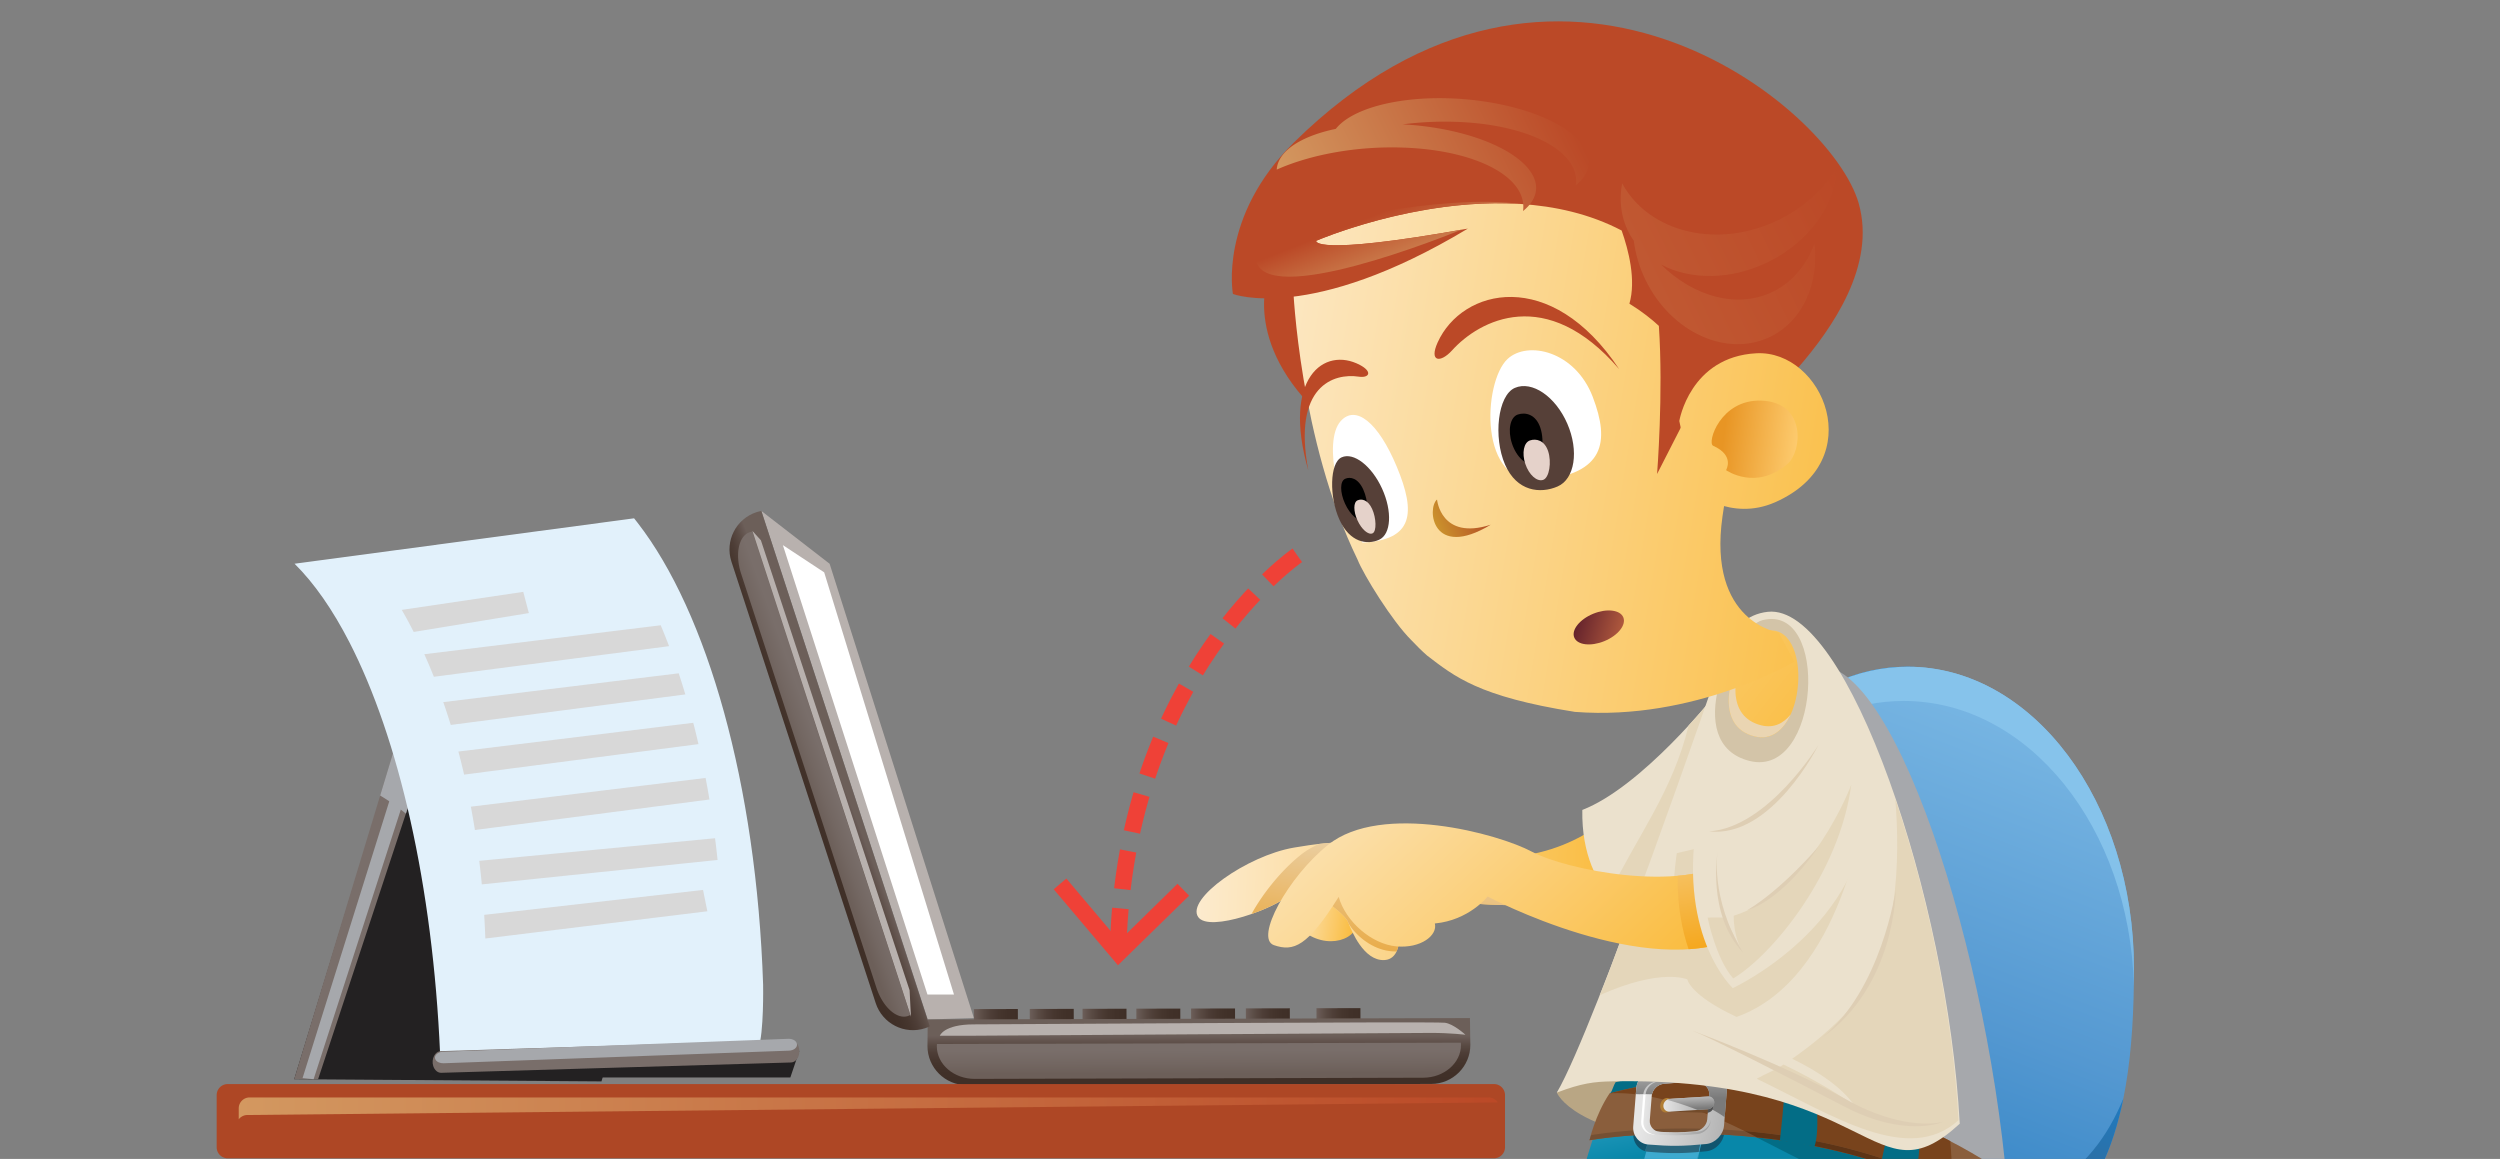 <svg xmlns="http://www.w3.org/2000/svg" xmlns:xlink="http://www.w3.org/1999/xlink" viewBox="0 0 905 419.53"><rect x="0" y="0" width="905" height="419.53" fill="#808080" stroke="none"/><defs><path id="a" d="M0 0h905v419.53H0z"/></defs><clipPath id="b"><use xlink:href="#a" overflow="visible"/></clipPath><g clip-path="url(#b)"><linearGradient id="c" gradientUnits="userSpaceOnUse" x1="201.982" y1="736.209" x2="791.388" y2="736.209"><stop offset="0" stop-color="#f7f7f8"/><stop offset=".297" stop-color="#d0c7bb"/><stop offset=".579" stop-color="#d1c8bd"/><stop offset=".712" stop-color="#d6cec4"/><stop offset=".814" stop-color="#ded8d0"/><stop offset=".899" stop-color="#eae7e3"/><stop offset=".958" stop-color="#f7f7f8"/></linearGradient><ellipse fill="url(#c)" cx="496.685" cy="736.209" rx="294.703" ry="42.825"/><path fill="#232122" d="M149.777 249.942l-43.28 140.728 111.237.797 40.85-140.767z"/><path fill="#232122" d="M155.187 375.247l-1.623 14.802h132.542l3.246-9.6z"/><path fill="#796E6A" d="M149.777 247.84l-43.28 142.83h8.657l46.524-140.728z"/><path fill="#A6A8AC" d="M155.187 244.524L109.525 390.28l4.006.39 45.888-141.903z"/><path fill="#A6A8AC" d="M146.934 294.54l14.745-44.598-11.903-2.103-12.163 40.14a75.878 75.878 0 0 1 9.32 6.56z"/><path fill="#E2F1FB" d="M276.246 356.385c-2.417-72.538-20.168-134.567-45.43-167.13-.426-.547-.85-1.096-1.28-1.628l-86.877 11.62-36.033 4.82c7.144 7.062 13.815 16.677 19.854 28.415 17.842 34.678 30.162 87.92 32.83 148.885l115.237-1.994c1.994-5.283 1.712-22.61 1.7-22.988z"/><g fill="#D8D8D8"><path d="M189.42 214.253l-43.98 6.523a169.46 169.46 0 0 1 4.32 7.993l41.687-6.833-2.027-7.684zM157.056 244.992l85.15-11.08a230.828 230.828 0 0 0-3.025-7.562l-85.578 10.472a203.68 203.68 0 0 1 3.454 8.17zM163.177 262.428l84.912-11.048a267.623 267.623 0 0 0-2.34-7.462l-.063-.18-85.217 10.427c.94 2.704 1.844 5.46 2.707 8.263zM168.01 280.41l84.836-11.04c-.464-2.01-.94-4.008-1.437-5.98-.15-.584-.307-1.156-.458-1.738l-85.015 10.403c.728 2.744 1.42 5.53 2.074 8.354zM171.918 300.465l84.904-11.047c-.24-1.442-.486-2.878-.742-4.304-.21-1.176-.44-2.333-.664-3.5l-84.967 10.398a297.912 297.912 0 0 1 1.468 8.453zM174.416 320.144l85.342-8.84a368.11 368.11 0 0 0-.53-4.844c-.117-1.013-.25-2.014-.378-3.02l-85.36 8.183c.345 2.815.653 5.656.926 8.52zM175.275 331.175c.173 2.808.312 5.635.414 8.482l.034.08 80.338-9.856-1.563-7.727-79.225 9.022z"/></g><path fill="#796E6A" d="M286.224 376.524L159.59 380.5c-2.13.067-3.554 2.85-2.758 5.395.475 1.517 1.63 2.497 2.902 2.46l126.635-3.74c1.657-.048 2.982-1.792 2.982-3.926v-.238c0-2.208-1.413-3.982-3.128-3.928z"/><path fill="#A6A8AC" d="M285.374 376.047l-125.018 4.69c-2.103.078-3.478 1.584-2.664 2.917.486.795 1.638 1.292 2.893 1.246l125.02-4.563c1.638-.06 2.927-1.012 2.904-2.144l-.004-.126c-.024-1.17-1.44-2.083-3.132-2.02z"/><path fill="#B8B1AE" d="M275.61 184.967l24.714 19.118 52.226 164.452-16.71.51z"/><defs><path id="d" d="M100.588 407.704h382.478v338.993H100.588z"/></defs><clipPath id="e"><use xlink:href="#d" overflow="visible"/></clipPath><g clip-path="url(#e)"><ellipse fill="#808184" cx="193.762" cy="726.731" rx="11.543" ry="5.722"/></g><ellipse fill="#808184" cx="725.7" cy="711.79" rx="8.983" ry="4.882"/><ellipse fill="#808184" cx="773.175" cy="753.736" rx="9.386" ry="5.494"/><path fill="#808184" d="M779.51 752.773c0-100.624-16.652-189.763-42.267-244.797-4.413 3.894-9.534 7.492-15.258 10.735 24.613 54.326 42.327 136.368 46.39 228.842.11 2.536.21 5.064.3 7.586 0 .914 2.426 1.655 5.418 1.655s5.418-.74 5.418-1.655c0-.02-.007-.04-.01-.06.002-.77.01-1.535.01-2.305z"/><path fill="#B8B1AE" d="M777.672 750.628c-2.08-100.6-20.57-189.316-47.315-243.723-4.33 4-9.377 7.72-15.033 11.098 25.73 53.722 45.135 135.32 51.106 227.672.164 2.533.315 5.058.457 7.577.02.914 2.46 1.596 5.45 1.525 2.992-.072 5.402-.87 5.383-1.784 0-.02-.008-.04-.01-.06-.014-.77-.022-1.535-.038-2.305z"/><path fill="#808184" d="M748.725 550.476c-5.422-16.205-11.412-30.84-17.876-43.572-4.474 3.998-9.684 7.72-15.525 11.098 7.29 14.736 13.74 32.49 19.893 51.067 4.17-6.648 8.93-13.487 13.507-18.594zM706.24 527.964a157.15 157.15 0 0 1-16.415 4.32c16.962 46.306 28.76 106.996 31.92 173.812.108 2.254.203 4.5.29 6.742h.014c.153.773 2.406 1.387 5.17 1.387s5.016-.614 5.17-1.387h.006v-.03c.002-.018.01-.036.01-.054 0-.017-.007-.034-.01-.05.004-.657.01-1.31.01-1.967 0-70.576-9.93-134.79-26.166-182.773z"/><path fill="#B8B1AE" d="M700.05 527.767a157.22 157.22 0 0 1-16.313 4.683c17.988 45.918 31.135 106.33 35.78 173.06.158 2.25.303 4.495.44 6.734h.014c.172.77 2.438 1.333 5.2 1.27 2.764-.06 5.003-.724 5.14-1.5h.005v-.03c0-.02.008-.037.007-.055 0-.018-.008-.035-.01-.052-.012-.656-.02-1.31-.035-1.966-1.57-70.557-12.926-134.535-30.226-182.145z"/><path fill="#808184" d="M709.377 549.92c-2.328-7.9-6.714-14.965-9.326-22.153a157.22 157.22 0 0 1-16.313 4.683c3.897 9.947 7.565 20.577 10.97 31.8 4.085-5.33 10.277-10.474 14.67-14.33z"/><ellipse fill="#808184" cx="623.33" cy="761.817" rx="9.386" ry="5.494"/><path fill="#808184" d="M603.324 537.908c15.095 55.928 21.882 132.047 16.78 215.226-.15 2.45-.31 4.89-.48 7.326-.01.03-.022.06-.026.09-.103.907 2.22 1.96 5.19 2.353 2.912.385 5.357-.01 5.55-.88l.025.003c.085-.784.175-1.562.258-2.348 9.106-86.242 5.003-165.502-8.925-222.755-5.97.614-12.11.948-18.37.985z"/><path fill="#B8B1AE" d="M597.06 539.023c16.247 55.553 24.605 131.49 21.224 214.77-.1 2.453-.21 4.897-.33 7.335-.007.03-.02.06-.023.09-.084.91 2.26 1.907 5.24 2.228 2.918.315 5.355-.138 5.53-1.013l.025.003c.07-.786.143-1.566.21-2.354 7.32-86.44 1.58-165.58-13.528-222.486-5.957.76-12.088 1.24-18.347 1.427z"/><path fill="#808184" d="M625.368 574.505c-2.272-13.35-6.875-25.288-9.96-36.91-5.96.76-12.09 1.24-18.348 1.427 3.93 13.436 7.392 28.074 10.344 43.71 4.452-4.163 11.287-6.845 17.964-8.227z"/><ellipse fill="#808184" cx="539.691" cy="703.442" rx="8.983" ry="4.882"/><path fill="#808184" d="M564.55 513.33c-17.423 48.583-28.14 115.26-28.058 188.837 0 .703.01 1.4.012 2.1l10.362-.01c.083-2.242.176-4.49.28-6.743 3.123-67.636 15.106-129 32.35-175.534-5.515-2.596-10.526-5.495-14.945-8.65z"/><path fill="#B8B1AE" d="M558.07 516.237c-16.338 48.96-25.568 115.86-23.848 189.414.016.703.04 1.4.06 2.1l10.358-.24c.034-2.244.076-4.492.13-6.748 1.617-67.688 12.232-129.303 28.436-176.21-5.573-2.473-10.647-5.26-15.135-8.315z"/><path fill="#808184" d="M565.147 558.623c3.073-12.122 4.363-23.375 8.058-34.07-5.572-2.473-10.646-5.26-15.134-8.316-4.534 13.59-8.52 28.567-11.877 44.68 5.376-2.65 13.998-3.714 18.954-2.294z"/><linearGradient id="f" gradientUnits="userSpaceOnUse" x1="643.094" y1="549.921" x2="643.094" y2="453.09"><stop offset="0" stop-color="#005393"/><stop offset=".038" stop-color="#005696"/><stop offset=".077" stop-color="#065c9c"/><stop offset=".118" stop-color="#1568a8"/><stop offset=".16" stop-color="#2178bc"/><stop offset=".164" stop-color="#217abf"/><stop offset=".491" stop-color="#5498d1"/><stop offset=".826" stop-color="#78b6e3"/><stop offset="1" stop-color="#86c3eb"/></linearGradient><ellipse fill="url(#f)" cx="643.094" cy="501.506" rx="111.309" ry="48.416"/><linearGradient id="g" gradientUnits="userSpaceOnUse" x1="644.563" y1="487.543" x2="644.563" y2="455.049"><stop offset="0" stop-color="#217abf"/><stop offset=".026" stop-color="#2e80c2"/><stop offset=".138" stop-color="#5195d0"/><stop offset=".255" stop-color="#68a8db"/><stop offset=".376" stop-color="#78b7e4"/><stop offset=".503" stop-color="#82c0e9"/><stop offset=".648" stop-color="#86c3eb"/></linearGradient><path fill="url(#g)" d="M712.713 467.57c18.458 6.137 29.933 15.286 29.933 15.286s-5.39-6.357-33.145-10.68c-14.287-2.224-34.5-8.213-62.96-8.213-35.975 0-59.72 7.17-75.007 10.363-19.192 4.01-25.052 8.53-25.052 8.53s9.248-7.927 24.486-13.403c17.545-6.305 44.247-12.06 73.597-12.06 26.478 0 50.503 4.307 68.15 10.176z"/><linearGradient id="h" gradientUnits="userSpaceOnUse" x1="643.592" y1="549.921" x2="643.592" y2="505.625"><stop offset="0" stop-color="#005393"/><stop offset=".094" stop-color="#085491"/><stop offset=".193" stop-color="#1e578c"/><stop offset=".294" stop-color="#315b82"/><stop offset=".358" stop-color="#3d5e7a"/><stop offset=".83" stop-color="#217abf"/></linearGradient><path fill="url(#h)" d="M642.658 534.288c-50.635 0-93.987-6.335-109.447-25.058 8.505 23.065 54.456 40.692 109.884 40.692 58.282 0 106.07-19.49 110.88-44.296-12.653 20.575-57.48 28.662-111.316 28.662z"/><path fill="#A6A8AC" d="M615.413 475.365c-15.96 0-31.114.633-44.758 1.77a40.074 40.074 0 0 0-4.43-.253c-4.394 0-8.584.716-12.42 2.006-28.257 3.587-46.77 9.573-46.77 16.353 0 4.987 10.012 9.544 26.547 13.033 1.608 8.87 8.372 16.344 17.69 20.268 8.9-8.36 23.71-13.838 40.485-13.838 1.644 0 3.27.055 4.872.158.006-.013.012-.027.02-.04 6.094.194 12.363.297 18.763.297 59.855 0 108.377-8.9 108.377-19.876s-48.522-19.875-108.377-19.875z"/><linearGradient id="i" gradientUnits="userSpaceOnUse" x1="632.187" y1="509.107" x2="750.122" y2="204.531"><stop offset="0" stop-color="#005393"/><stop offset=".038" stop-color="#005696"/><stop offset=".077" stop-color="#065c9c"/><stop offset=".118" stop-color="#1568a8"/><stop offset=".16" stop-color="#2178bc"/><stop offset=".164" stop-color="#217abf"/><stop offset=".491" stop-color="#5498d1"/><stop offset=".826" stop-color="#78b6e3"/><stop offset="1" stop-color="#86c3eb"/></linearGradient><path fill="url(#i)" d="M772.495 350.58c0 60.323-12.137 109.225-81.9 109.225s-81.902-48.9-81.902-109.225c0-60.323 36.668-109.225 81.9-109.225s81.902 48.902 81.902 109.225z"/><linearGradient id="j" gradientUnits="userSpaceOnUse" x1="648.496" y1="295.519" x2="677.159" y2="221.495"><stop offset="0" stop-color="#005393"/><stop offset=".094" stop-color="#085491"/><stop offset=".193" stop-color="#1e578c"/><stop offset=".294" stop-color="#315b82"/><stop offset=".358" stop-color="#3d5e7a"/><stop offset=".83" stop-color="#217abf"/></linearGradient><path fill="url(#j)" d="M693.976 241.455c-1.122-.06-2.248-.1-3.38-.1-22.776 0-43.377 12.402-58.222 32.413 15.626-19.474 37.628-31.732 61.602-32.313z"/><linearGradient id="k" gradientUnits="userSpaceOnUse" x1="652.434" y1="480.882" x2="703.713" y2="348.45"><stop offset="0" stop-color="#005393"/><stop offset=".094" stop-color="#085491"/><stop offset=".193" stop-color="#1e578c"/><stop offset=".294" stop-color="#315b82"/><stop offset=".358" stop-color="#3d5e7a"/><stop offset=".83" stop-color="#217abf"/></linearGradient><path fill="url(#k)" d="M686.917 439.508c-55.434-3.95-73.864-31.49-77.68-68.785 2.98 50.7 19.553 89.082 81.357 89.082 50.268 0 70.615-25.39 78.063-62.148-11.386 27.78-34.452 45.22-81.74 41.85z"/><linearGradient id="l" gradientUnits="userSpaceOnUse" x1="676.409" y1="377.007" x2="734.669" y2="226.546"><stop offset="0" stop-color="#217abf"/><stop offset=".026" stop-color="#2e80c2"/><stop offset=".138" stop-color="#5195d0"/><stop offset=".255" stop-color="#68a8db"/><stop offset=".376" stop-color="#78b7e4"/><stop offset=".503" stop-color="#82c0e9"/><stop offset=".648" stop-color="#86c3eb"/></linearGradient><path fill="url(#l)" d="M689.157 253.743c45.12 0 81.86 45.862 83.29 103.125.03-2.082.047-4.177.047-6.288 0-60.323-36.668-109.225-81.9-109.225-37.406 0-68.953 33.443-78.752 79.13 12.34-39.126 42.305-66.742 77.315-66.742z"/><path fill="#A6A8AC" d="M638.88 264.966s2.605-21.88 18.602-23.877c29.563-3.69 66.185 115.415 70.295 205.777-32.313 32.305-61.526-7.464-131.24-11.876-6.384-.403-8.57-3.922-17.775-.054 14.3-26.33 60.117-169.97 60.117-169.97z"/><path fill="#B9A684" d="M563.57 395.524s5.9 15.445 54.084 18.608c48.183 3.163 61.394-41.742 61.394-41.742l-56.997-24.162-36.206 16.47-22.273 30.826z"/><linearGradient id="m" gradientUnits="userSpaceOnUse" x1="329.973" y1="292.683" x2="403.567" y2="370.13" gradientTransform="matrix(-.957 .069 .038 .976 961.348 88.136)"><stop offset="0" stop-color="#d6d68a"/><stop offset="1" stop-color="#d45828"/></linearGradient><path fill="url(#m)" d="M573.296 441.403s3.23-29.793 9.384-40.36l-.33.093s4.58-12.712 9.69-21.16c65.314-20.524 110.956 16.905 110.956 16.905s-.073 32.125-3.047 42.38c-.3-.18-126.654 2.143-126.654 2.143z"/><linearGradient id="n" gradientUnits="userSpaceOnUse" x1="618.875" y1="382.821" x2="624.939" y2="412.501"><stop offset="0" stop-color="#3daacf"/><stop offset="1" stop-color="#0887a9"/></linearGradient><path fill="url(#n)" d="M701.264 421.124s-49.08-52.508-118.218-25.82c-5.31 11.496-9.992 28.86-9.992 28.86s.123-.043.35-.12c-6.39 14.38-9.38 55.256-9.38 55.256s13.502.776 31.86 1.84c3.338 14.664 24.23 24.633 49.715 25.37 23.51.68 45.63-4.624 50.095-19.406.005 0 .014.003.015.004 8.95-14.788 5.554-65.984 5.554-65.984z"/><linearGradient id="o" gradientUnits="userSpaceOnUse" x1="372.215" y1="568.604" x2="666.251" y2="568.604"><stop offset="0" stop-color="#036d86"/><stop offset="1" stop-color="#0887a9"/></linearGradient><path fill="url(#o)" d="M635.38 449.063c-.13.055-.272.108-.405.162l-.028-.232c.003 0 .005-.002.008-.003.062-.024.036-.12-.028-.097-9.82 3.614-20.353 5.72-30.923 4.79-10.847-.957-20.394-4.474-30.122-8.972-7.758-3.586-15.58-7.5-23.976-9.58-8.195-2.03-16.953-2.765-25.39-3.123-18.724-.795-37.347 1.34-55.784 4.223-20.453 3.2-75.237 15.25-79.877 18.43a21.685 21.685 0 0 0-1.3.955c-.197.156-.396.31-.59.472-5.466 4.54-9.172 11.334-11.547 18.864-1.235 3.916-2.245 7.884-3.185 11.87-.374 1.586 4.942 18.54 6.595 21.03 3.107 4.674 6.495 9.186 9.493 13.927 7.477 11.826 12.106 25.57 16.884 38.552 2.482 6.74 4.802 13.528 7.158 20.31 1.124 3.234 2.607 6.74 3.833 10.29.486 1.536-3.03 28.173 3.45 36.6 3.503 4.553 8.353 22.772 5.625 26.968-.143.22-.015.567.265.62.216.04.43.083.647.124 3.597 1.24 7.194 2.534 10.79 5.01l11.79 21.26s24.055 16.552 25.752 17.04c1.698.486 25.75 6.815 25.75 6.815s-.39-4.256-1.013-10.775l1.298 1.525s6.99-.228 13.138-2.697l-6.503-16.213c12.175-2.574 20.834-9.14 20.834-16.84 0-5.083-3.777-9.67-9.843-12.944 1.963-1.866 3.68-3.838 5.137-6.088 1.264-1.948 3.49-4.478 4.128-6.68.58-2.01-3.92-3.72-5.167-5.08-3.72-4.06-6.383-9.542-5.915-15.045.293-3.447 1.89-8.273.48-11.624-1.898-4.518-6.638-6.43-11.232-7.75-2.344-.675-5.853-1.13-7.626-2.868-3.243-3.18 1.475-8.236 3.58-10.703.09-.107.078-.307-.095-.338-15.91-2.876-10.417-18.884-12.242-29.974-2.28-13.854-7.255-28.93-17.245-39.534-.04-.042-.09-.042-.136-.027l-.823-2.884c5.063 1.172 10.122 2.506 15.302 3.007 14.24 1.377 28.883.47 43.147-.166 14.888-.663 29.603-3.256 44.483-3.82 11.444-.435 22.908.09 34.292-.923 3.408.497 6.918-.247 10.56-.247 26.186 0 47.446-12.535 47.446-29.25.003-13-12.84-24.082-30.868-28.367zm-27.783 5c.52.007 1.04.022 1.56.018-.517.002-1.038-.006-1.56-.017zm-111.46 125.873c.752.272 1.534.534 2.195.832a15.273 15.273 0 0 1-2.194-.832zm126.09-127.203c-.353.063-.704.127-1.064.186a72.06 72.06 0 0 0 2.312-.46c-.416.094-.83.188-1.247.273zm1.436-.313c.58-.128 1.158-.275 1.737-.417a71.78 71.78 0 0 1-1.737.417zm-11.725 1.578c-.256.02-.514.036-.77.054-.61.02-1.222.023-1.834.026.868-.01 1.736-.037 2.604-.08zm-193.346 145.15a22.95 22.95 0 0 1 .295 3.71c-.04-1.3-.16-2.59-.34-3.873l.045.163z"/><path fill="#1A9CD8" d="M505.57 707.674c-.57 5.853-2.082 12.74-5.606 17.44-6.28 8.77-16.747 10.143-26.157 10.216-8.987.237-21.013-6.162-28.435-1.577-7.77 5.384-12.26 13.447-22.216 17.046-18.544 6.326-34.93.877-55.192-7.016-9.717-3.786-17.68-7.588-21.28-15.767-3.24-7.355-4.92-15.935 1.185-24.304l157.7 3.96z"/><path fill="#0073AB" d="M505.627 707.68c-.618 8.76-3.11 17.526-10.804 23.056-6.32 4.543-15.54 5.302-23.186 4.896-9.595-.51-19.617-6.692-28.22-.046-3.816 2.95-6.963 6.632-10.59 9.787-3.89 3.386-8.328 5.522-13.365 6.94-18.45 5.187-37.626-2.412-54.382-9.25-8.32-3.394-15.67-7.816-19.204-16.026-3.365-7.816-3.61-16.457 1.764-23.493.19-.25.668 0 .5.275-5.32 8.752-4.865 18.592.62 27.25 4.84 7.637 15.326 10.82 23.563 13.934 16.79 6.344 35.958 12.117 53.403 4.346 8.27-3.683 12.607-12.034 20.33-16.32 5.458-3.03 13.274-.405 18.86.806 7.93 1.72 16.415 1.515 24.114-1.117 11.31-3.866 14.974-14.786 16.485-25.054.01-.07.117-.055.112.014z"/><path fill="#FFF" d="M347.274 703.95c5.005-7.68 15.143-5.316 23.088-3.156l.333.06c.105-.054.213-.11.32-.167l-.057-.13c11.69-7.594 22.416-11.827 30.58-22.664 7.397-10.203 13.377-22.826 16.552-34.673l2.036-.14c4.742.444 9.633 2.817 13.854 4.462-.695 1.598-.72 3.925-1.836 5.36l-.68 2.245.656.08c10.258 16.146 47.995 17.14 64.246 8.52l2.483.343c7.55 15.558 14.526 45.69-1.61 56.693-8.712 6.42-16.905 3.694-27.506 4.237-11.162.572-21.63 2.132-31.33 7.63-15.75 8.928-25.032 11.452-43.313 8.15-16.95-3.06-62.632-14.12-47.816-36.85z"/><path fill="#E12134" d="M461.083 694.924c.2 9.225 7.852 16.56 17.094 16.38 9.24-.177 16.57-7.802 16.37-17.028-.198-9.225-6.877-6.654-16.12-6.475-9.24.18-17.544-2.102-17.344 7.124z"/><path fill="#717374" d="M496.37 663.76c.016-.01.006-.034-.01-.026-10.15 4.838-22.545 5.892-33.725 4.845-11.695-1.096-23.025-4.318-30.367-13.458-.125-.155-.42-.006-.32.174 5.2 9.375 19.23 12.725 29.408 13.67 11.552 1.075 24.728.402 35.015-5.207zm-65.262-7.056c.057-.13-.15-.208-.21-.082-11.268 23.124-30.545 44.712-59.425 44.918-.195 0-.245.28-.038.296 28.265 2.087 49.87-22.838 59.673-45.132zm-29.386 21.324a109.894 109.894 0 0 0 16.573-34.784c.06-.213-.337-.31-.397-.098-3.453 12.395-9.022 25.64-17.46 35.79-7.92 9.53-19.208 14.79-29.506 21.59-.046.03.006.094.05.065 10.716-6.67 23.334-12.198 30.74-22.562zM432.28 653c1.04-1.666 1.27-3.572 1.795-5.42.014-.052 0-.104-.056-.127-4.48-1.853-8.96-3.982-13.883-4.467-.128-.013-.152.17-.024.188 3.61.51 6.973 1.71 10.31 3.07.7.284 3.44.892 3.138 2.006-.423 1.565-.66 3.14-1.552 4.553-.112.177.16.377.27.198zm-87.964 56.59c-2.11 7.59 4.078 14.08 10.275 17.93 11.436 7.1 25.38 10.727 38.675 13.243 8.51 1.61 17.462 2.648 25.984.49 9.838-2.49 17.59-8.638 27.012-11.9 11.806-4.084 23.77-3.98 36.133-3.893 8.607.06 16.288-3.484 20.844-10.514 4.574-7.06 4.716-16.514 3.703-24.48-1.162-9.133-3.773-18.12-7.983-26.42-.067-.133-.285-.05-.223.088 5.084 11.394 8.93 24.602 7.82 37.076-.96 10.826-6.86 21.866-19.528 23.324-5.318.613-10.637-.057-15.967.152-5.648.222-11.38.664-16.9 1.88-10.71 2.36-18.955 8.554-29.02 12.27-9.825 3.628-19.76 3.55-30.012 1.672-13.827-2.533-29.145-6.11-40.738-14.03-5.386-3.68-10.746-9.178-9.422-16.008.987-5.095 4.223-10.47 10.138-11.282 5.164-.71 10.197.553 15.126 1.906.42.116.683-.488.26-.6-5.34-1.408-12.09-3.406-17.53-1.283-4.675 1.825-7.392 5.858-8.648 10.38z"/><path fill="#717374" d="M418.903 682.69c2.612 2.26 5.94-1.862 3.356-4.1-4.344-3.763-9.53-7.493-15.275-9.08-.905 1.55-1.842 3.072-2.81 4.553.212.1.44.186.698.24 5.247 1.09 10.143 5.02 14.03 8.386zm-9.473 8.745c2.293 2.533 6.655-.605 4.357-3.145-3.45-3.812-7.814-7.74-12.85-9.642a45.672 45.672 0 0 1-3.76 4.216c.073.027.135.062.216.085 4.757 1.373 8.85 4.963 12.037 8.485zm20.324-24.41c-4.928-3.595-10.786-7.452-16.988-8.85a113.7 113.7 0 0 1-2.27 4.84c5.784.9 11.35 4.79 15.902 8.108 2.803 2.044 6.15-2.06 3.356-4.1zm-51.21 28.888c-.312 1.128.06 2.43 1.5 3.045 3.54 1.514 6.16 4.906 7.653 8.235 1.382 3.08 6.438 1.085 5.055-1.995-2.07-4.615-5.74-8.948-10.624-11.035-.136-.06-.268-.09-.4-.128-1.588-.443-2.83.597-3.184 1.878zm20.002 4.73c1.946 2.803 6.284-.37 4.357-3.144-2.764-3.98-6.67-7.868-11.345-9.83-.333-.14-.67-.27-1.01-.39-2.542-.89-4.36 1.74-3.553 3.53.24.534.706.998 1.47 1.266 4.26 1.493 7.63 5.034 10.08 8.568z"/><path fill="#1A9CD8" d="M429.182 664.932c-5.406-3.943-11.93-8.212-18.802-9.194-3.49-.5-4.156 4.65-.663 5.148 5.86.838 11.503 4.786 16.11 8.145 2.802 2.045 6.15-2.06 3.355-4.098zm-10.85 15.665c2.612 2.262 5.94-1.86 3.356-4.1-4.706-4.075-10.4-8.122-16.723-9.434-3.446-.716-4.088 4.437-.663 5.148 5.247 1.09 10.143 5.02 14.03 8.387zm-9.473 8.746c2.292 2.533 6.654-.605 4.356-3.145-3.78-4.176-8.654-8.502-14.31-10.136-3.348-.967-5.463 3.82-2.084 4.795 4.756 1.374 8.85 4.965 12.037 8.486zm-10.885 9.21c1.946 2.8 6.284-.37 4.357-3.146-2.96-4.263-7.23-8.422-12.354-10.218-3.304-1.16-5.4 3.63-2.084 4.794 4.26 1.494 7.628 5.034 10.08 8.568zm-18.503-1.686c3.54 1.514 6.16 4.906 7.653 8.235 1.382 3.08 6.438 1.085 5.055-1.995-2.07-4.615-5.74-8.948-10.624-11.035-3.222-1.378-5.296 3.422-2.084 4.795z"/><path fill="#D1D2D3" d="M506.943 690.466c-1.162-9.133-3.773-18.12-7.983-26.42-.056-.11-.208-.068-.224.028l-2.36-.327c0-.01-.004-.02-.016-.014-10.15 4.838-22.545 5.892-33.725 4.845-10.858-1.017-23.843-5.713-31.172-13.43-1.113 2.782-2.633 5.602-4.202 8.407.655.46 1.298.92 1.923 1.377 2.795 2.038-.553 6.143-3.356 4.1-.377-.276-.763-.555-1.154-.836a83.48 83.48 0 0 0-1.785 3.422c4.624 1.004 15.53 4.94 20.417 5.405-9.194 10.254-21.37 18.697-35.512 24.557-5.64.53-10.85 2.343-15.27 5.1-.214.055-.424.12-.64.173v.233c-8.147 5.344-13.44 13.966-13.44 23.698 0 16.22 14.696 29.37 32.826 29.37 16.378 0 29.952-10.734 32.422-24.767 8.54-6.31 18.45-.26 27.945.244 7.645.407 16.865-.352 23.186-4.895 6.754-4.855 9.5-12.205 10.487-19.854 2.513-6.383 2.462-13.895 1.633-20.414z"/><path fill="#11556E" d="M618.088 407.86l.144-1.785c.17-.36.34-.727.527-1.074-.15.013-.3.027-.45.036l.5-6.112c.165-2.09-1.45-4.02-3.63-4.192-5.603-.44-8.452-.416-14.14.117-2.207.21-4.134 2.17-4.3 4.26l-.723 8.936c-.103 1.303.486 2.546 1.467 3.34a122.778 122.778 0 0 0-2 5.33c-2.625-.802-4.424-3.457-4.198-6.3l1.124-13.893c.208-2.607 2.11-5.058 4.55-6.104a152.74 152.74 0 0 1 12.974-1.18c2.993-.007 6.02.16 9.964.478 3.25.27 5.644 3.275 5.382 6.526-.448 5.56-.67 8.337-1.12 13.892-.26 3.256-3.145 6.306-6.435 6.626-.98.097-1.9.183-2.782.254a51.82 51.82 0 0 1 1.41-6.022c.964-.81 1.636-1.944 1.735-3.135z"/><path fill="#036D86" d="M702.333 428.64c.34-9.44.23-17.955.23-17.955S653.41 373.42 584.84 391.762c-.616.923-1.242 3.016-1.833 4.023 41.257-2.93 89.743 49.763 119.326 32.855z"/><linearGradient id="p" gradientUnits="userSpaceOnUse" x1="364.38" y1="307.402" x2="447.996" y2="372.756" gradientTransform="rotate(176.82 485.647 54.612)"><stop offset="0" stop-color="#3daacf"/><stop offset="1" stop-color="#0887a9"/></linearGradient><path fill="url(#p)" d="M599.458 405.99c6.557-.148 13-.15 19.205.03-4.277 7.61-7.847 35.726-7.794 44.648h-22.196c1.69-12.398 7.9-38.595 10.784-44.678z"/><path fill="#287F9D" d="M610.87 450.67s2.58-27.906 4.285-33.915c-3.09 10.37-5.124 33.914-5.124 33.914h.84z"/><path fill="#8A5E3C" d="M718.878 420.418c-7.125-4.376-68.516-43.196-136.22-24.616-5.234 7.878-7.267 16.966-7.267 16.966s72.825-13.13 136.054 21.51c12.85 3.782 16.254-8.44 7.434-13.86z"/><path fill="#755033" d="M711.702 432.465c-60.63-33.217-130.073-22.51-135.677-21.575-.417 1.17-.634 1.878-.634 1.878s72.825-13.13 136.054 21.51c7.97 2.345 12.3-1.466 12.342-5.99-1.045 3.643-5.21 6.198-12.084 4.177z"/><path fill="#78431C" d="M631.55 409.452c21.642 1.87 47.09 6.937 71.663 18.67a26.916 26.916 0 0 0 3.524-2.628c-.16-4.075-.405-8.22-.723-12.412-22.438-11.7-71.55-31.132-123.357-17.28 15.308-.858 33.052 5.806 48.893 13.65z"/><path fill="#5D3416" d="M631.55 409.452c1.516.75 3.026 1.51 4.533 2.278 20.074 2.13 42.98 7.095 65.26 17.45a25.458 25.458 0 0 0 1.87-1.058c-24.574-11.733-50.02-16.8-71.663-18.67z"/><path fill="#036D86" d="M694.966 407.193s.48 13.738-2.35 19.787c-3.252-.886-12.173-3.835-12.173-3.835s3.923-16.672 3.753-19.782c6.955 2.64 10.77 3.83 10.77 3.83zM657.06 394.115s1.976 14.174-.19 20.884c-3.342-.415-12.564-2.097-12.564-2.097s2.103-17.896 1.597-21.09c7.226 1.657 11.158 2.302 11.158 2.302z"/><path fill="#29667D" d="M595.484 416.715c.67-1.922 1.348-3.706 2-5.33.595.477 1.34.794 2.16.86 5.603.44 8.458.418 14.138-.117.95-.09 1.843-.52 2.57-1.133a51.617 51.617 0 0 0-1.408 6.022c-6.718.572-10.895.532-18.276-.075a5.934 5.934 0 0 1-1.184-.227z"/><linearGradient id="q" gradientUnits="userSpaceOnUse" x1="389.458" y1="358.361" x2="420.285" y2="355.299" gradientTransform="matrix(-1.002 -.003 -.092 .998 1048.98 46.115)"><stop offset="0" stop-color="#b3b3b3"/><stop offset="1" stop-color="#e6e6e6"/></linearGradient><path fill="url(#q)" d="M592.336 393.892l-1.116 13.893c-.26 3.25 2.13 6.26 5.378 6.528 8.347.685 12.59.648 21.057-.18 3.296-.323 6.173-3.373 6.44-6.628.443-5.553.67-8.334 1.114-13.89.262-3.252-2.133-6.257-5.38-6.525-8.34-.69-12.59-.653-21.057.177-3.292.322-6.17 3.37-6.437 6.625zm4.333 2.59c.165-2.092 2.093-4.056 4.306-4.264 5.68-.535 8.535-.558 14.136-.12 2.18.173 3.793 2.105 3.623 4.2l-.716 8.93c-.17 2.098-2.1 4.058-4.31 4.262-5.68.538-8.53.563-14.135.12-2.18-.17-3.797-2.1-3.625-4.19l.72-8.938z"/><path fill="#FFF" d="M594.1 405.998l.75-9.794c.17-2.29 2.218-4.427 4.562-4.64.368-.04.693-.064 1.037-.098-1.632 1.143-3.254 2.75-3.424 4.726-.32 3.737-2.78 12.753 2.145 14.514l-1.205-.093c-2.313-.202-4.035-2.324-3.864-4.615z"/><linearGradient id="r" gradientUnits="userSpaceOnUse" x1="395.775" y1="356.892" x2="420.159" y2="356.892" gradientTransform="matrix(-1.002 -.003 -.092 .998 1048.98 46.115)"><stop offset="0" stop-color="#9c9c9c"/><stop offset="1" stop-color="#e6e6e6"/></linearGradient><path fill="url(#r)" d="M616.046 391.34c-6.182-.485-9.328-.46-15.596.127-2.438.23-4.566 2.396-4.748 4.708l-.795 9.86c-.185 2.3 1.598 4.432 3.998 4.62 6.183.487 9.326.465 15.602-.128 2.437-.232 4.56-2.394 4.743-4.7l.792-9.857c.188-2.313-1.587-4.443-3.996-4.63zm3.96 5.086l-.72 8.935c-.165 2.095-2.095 4.054-4.3 4.267-5.683.535-8.536.555-14.142.12-2.18-.175-3.792-2.108-3.622-4.198l.72-8.933c.166-2.102 2.096-4.06 4.308-4.27 5.678-.533 8.53-.555 14.134-.116 2.177.174 3.79 2.105 3.623 4.196z"/><linearGradient id="s" gradientUnits="userSpaceOnUse" x1="-60.803" y1="253.47" x2="-15.719" y2="274.025" gradientTransform="matrix(.977 -.345 .076 .997 619.118 123.862)"><stop offset="0" stop-color="#d99e2d"/><stop offset="1" stop-color="#8a5e3c"/></linearGradient><path fill="url(#s)" d="M605.433 399.557c.103 1.425-.808 2.814-2.032 3.105-1.223.296-2.3-.623-2.397-2.047-.105-1.416.808-2.81 2.028-3.102 1.226-.294 2.303.62 2.403 2.044z"/><path fill="#734B2A" d="M604.502 401.762l.357.692 13.333.372.09-2.217z"/><linearGradient id="t" gradientUnits="userSpaceOnUse" x1="608.519" y1="383.32" x2="608.744" y2="397.773"><stop offset="0" stop-color="#bfbfbf"/><stop offset="1" stop-color="#7a7a7a"/></linearGradient><path fill="url(#t)" d="M624.34 404.443c.296-3.714.513-6.397.868-10.827.263-3.253-2.132-6.258-5.38-6.526-8.34-.69-12.588-.653-21.056.177-3.292.322-6.17 3.37-6.437 6.625l-.175 2.183 1.325.05s1.745-.108 4.54.03c.39-1.918 2.177-3.615 4.225-3.807 5.358-.503 8.227-.546 13.24-.182 1.98.356 3.404 2.163 3.245 4.132l-.373 4.64a37.6 37.6 0 0 1 5.977 3.505z"/><path fill="#515151" d="M618.193 402.826s1.998-.34 1.924-2.028c-.072-1.69-1.83-1.38-1.83-1.38l-.094 3.408z"/><path fill="#C7C7C7" d="M599.413 391.563c-2.304.21-4.31 2.28-4.543 4.524.252-.002.536-.002.85.002.226-2.282 2.325-4.397 4.73-4.623-.345.033-.67.056-1.037.096z"/><linearGradient id="u" gradientUnits="userSpaceOnUse" x1="370.569" y1="313.475" x2="388.874" y2="313.475" gradientTransform="matrix(-1.006 .117 .029 .991 984.18 44.782)"><stop offset="0" stop-color="#9c9c9c"/><stop offset="1" stop-color="#e6e6e6"/></linearGradient><path fill="url(#u)" d="M602.137 400.256c-.03 1.282.99 2.25 2.28 2.17l13.75-.87c1.295-.08 2.368-1.186 2.4-2.465.032-1.28-.99-2.252-2.28-2.167l-13.754.868c-1.29.083-2.366 1.187-2.396 2.466z"/><linearGradient id="v" gradientUnits="userSpaceOnUse" x1="611.924" y1="396.677" x2="612.15" y2="401.402"><stop offset="0" stop-color="#bfbfbf"/><stop offset="1" stop-color="#7a7a7a"/></linearGradient><path fill="url(#v)" d="M618.684 396.936c-.13-.014-.26-.024-.396-.014l-13.754.868a2.5 2.5 0 0 0-1.075.334c3.665.988 7.35 2.23 11.042 3.662l3.667-.23c.05-.004.096-.02.146-.025 1.227-.152 2.222-1.21 2.253-2.44a2.077 2.077 0 0 0-1.886-2.154z"/><linearGradient id="w" gradientUnits="userSpaceOnUse" x1="424.95" y1="331.339" x2="452.471" y2="331.339" gradientTransform="matrix(.937 .158 -.166 .986 122.502 -64.746)"><stop offset="0" stop-color="#fcebce"/><stop offset="1" stop-color="#faba39"/></linearGradient><path fill="url(#w)" d="M467 323.704s-3.815 7.447 5.69 14.053c9.506 6.61 21.385 1.29 18.437-7.295-2.948-8.585-22.595-11.51-24.127-6.758z"/><linearGradient id="x" gradientUnits="userSpaceOnUse" x1="432.376" y1="322.168" x2="589.132" y2="322.168" gradientTransform="rotate(2.688 562.532 349.685)"><stop offset="0" stop-color="#fcebce"/><stop offset="1" stop-color="#faba39"/></linearGradient><path fill="url(#x)" d="M583.55 294.79s-19.934 20.527-53.698 14.457c-33.764-6.068-47.025-4.89-61.447-2.414-16.975 2.91-39.21 18.625-34.653 25.14 4.01 5.735 28.385-3.308 33.247-8.27 4.863-4.96 19.728 6.79 21.004 10.087 1.276 3.295 5.688 14.055 13.062 13.755 7.377-.3 6.252-13.204 2.735-18.417 5.95-.538 7.48-5.29 7.48-5.29s67.38 15.2 79.802-15.07c-1.443-4.48-7.533-13.98-7.533-13.98z"/><linearGradient id="y" gradientUnits="userSpaceOnUse" x1="518.661" y1="306.017" x2="512.35" y2="364.923" gradientTransform="rotate(2.563 573.118 338.16)"><stop offset="0" stop-color="#ead5b2"/><stop offset="1" stop-color="#e99d24"/></linearGradient><path fill="url(#y)" d="M580.488 320.618c-15.04-1.263-29.563-5.225-35.866-8.623a44.146 44.146 0 0 0-3.48-1.646 69.916 69.916 0 0 1-11.29-1.104c-26.636-4.788-40.51-5.062-52.262-3.75-2.458 1.067-4.736 2.375-6.756 3.993-7.176 5.753-13.788 14.11-17.78 21.383 6.143-2.145 11.85-5.034 13.944-7.17 4.864-4.96 19.73 6.79 21.005 10.087.994 2.572 7.846 10.842 17.55 10.633 1.988-4.222.712-11.642-1.753-15.295 5.95-.538 7.48-5.29 7.48-5.29s46.29 10.44 69.208-3.22z"/><path fill="#EBE1CD" d="M620.41 252.094S594.42 284.787 572.8 293.2c-.574 32.525 22.876 41.113 22.876 41.113l7.094.42 17.643-82.64z"/><path fill="#E4D6BA" d="M620.41 252.094s-3.558 4.475-9.13 10.535c-5.808 23.874-18.225 39.44-28.966 61.35 6.283 7.73 13.36 10.333 13.36 10.333l7.095.42 17.64-82.64z"/><path fill="#EBE1CD" d="M621.793 242.882s2.472-19.67 18.12-21.406c28.915-3.212 65.174 104.03 69.517 185.308-31.505 28.937-30.4-17.274-126.01-15.33-6.26.126-10.857.625-19.85 4.07 13.9-23.63 58.223-152.642 58.223-152.642z"/><path fill="#E4D6BA" d="M686.1 289.282c1.704 20.816 1.497 56.06-16.013 75.474-6.5 7.208-13.893 13.348-21.322 18.508 9.414 4.574 17.747 10.173 22.54 16.88-8.16-5.67-17.01-10.59-25.675-14.78-3.363 2.214-6.447 3.308-9.694 5.13 28.3 13.764 55.016 31.31 73.025 15.027-1.956-37.72-10.915-81.106-22.86-116.238z"/><path fill="#DECEB4" d="M686.245 322.204s.09 34.59-26.744 53.494c21.576-17.423 26.745-53.494 26.745-53.494zM612.724 373.126s33.47 12.392 55.313 24.723c21.844 12.33 35.462 8.227 35.462 8.227s-13.498 6.148-35.76-5.46c-21.41-11.164-48.745-25.065-55.016-27.49z"/><path fill="#E4D6BA" d="M620.83 324.163l-28.992 2.254c-4.38 11.144-8.71 24.514-12.734 33.84 22.357-10.004 31.717-5.71 31.717-5.71s.875 5.68 17.818 13.58c38.587-13.687 46.236-75.383 46.236-75.383L649.98 302.91l-29.15 21.253z"/><path fill="#E4D6BA" d="M616.256 306.644l-9.266 2.203s-4.672 31.223 2.808 39.633c7.48 8.41 23.638-11.164 23.638-11.164l-17.18-30.672z"/><path fill="#D3C4A8" d="M633.444 275.485c25.478 6.227 29.035-57.142 4.62-50.998-10.876 2.736-30.1 44.774-4.62 50.998z"/><linearGradient id="z" gradientUnits="userSpaceOnUse" x1="462.868" y1="138.975" x2="649.941" y2="259.489" gradientTransform="rotate(5.19 530.058 475.288)"><stop offset="0" stop-color="#fcf2e1"/><stop offset="1" stop-color="#faba39"/></linearGradient><path fill="url(#z)" d="M635.214 266.59c19.024 4.646 21.677-42.665 3.453-38.077-8.12 2.046-22.475 33.428-3.453 38.076z"/><linearGradient id="A" gradientUnits="userSpaceOnUse" x1="789.183" y1="203.252" x2="829.353" y2="282.173" gradientTransform="rotate(-174.808 734.564 8.095)"><stop offset="0" stop-color="#ead5b2"/><stop offset="1" stop-color="#e99d24"/></linearGradient><path fill="url(#A)" d="M632.457 234.053c-5.33 10.255-7.604 25.416 5.165 28.533 4.467 1.093 8.02-.702 10.626-4-2.595 5.695-6.98 9.482-13.034 8.004-14.574-3.564-9.552-22.807-2.757-32.537z"/><g><path fill="#BB4927" d="M458.788 101.357s-9.925 27.362 27.218 55.704c26.89-38.364 6.015-65.395-27.218-55.703z"/><linearGradient id="B" gradientUnits="userSpaceOnUse" x1="665.431" y1="88.199" x2="887.885" y2="231.506" gradientTransform="rotate(-23.448 642.614 650.982)"><stop offset="0" stop-color="#fcebce"/><stop offset="1" stop-color="#faba39"/></linearGradient><path fill="url(#B)" d="M623.548 186.894c5.476-38.444 28.464-116.758-21.646-141.85-50.122-25.097-138.334 9.368-133.768 59.276 0 0 2.23 54.917 23.307 98.276 2.167 5.462 12.485 22.257 19.537 29.217 1.797 1.904 3.645 3.755 5.598 5.47 9.98 7.622 18.644 14.893 53.54 20.42 43.33 3.357 79.43-18.165 79.43-18.165l-5.642-10.552s-25.824-3.646-20.355-42.092z"/><path fill="#BB4927" d="M468.51 51.456c-27.44 27.014-22.19 54.965-22.19 54.965s27.844 10.756 85.05-23.672c-56.73 10.177-54.924 4.425-54.924 4.425s64.392-27.917 110.587-3.73c2.526 7.16 5.275 17.974 2.814 26.494 4.55 2.81 8.042 5.605 10.66 8.028 1.67 24.51-.648 53.622-.648 53.622l10.274-20.107s19.555-32.527 40.803-18.384c12.354-14.288 28.27-37.042 21.917-59.48-9.98-35.258-109.242-115.78-204.343-22.16z"/><linearGradient id="C" gradientUnits="userSpaceOnUse" x1="737.415" y1="93.998" x2="738.318" y2="66.6" gradientTransform="rotate(-23.296 644.39 651.31)"><stop offset="0" stop-color="#d39860"/><stop offset="1" stop-color="#bb4927"/></linearGradient><path fill="url(#C)" d="M549.653 73.777c-25.922-3.477-78.21 6.17-94.905 16.326-4.98 23.517 58.87-.747 74.374-6.954-54.428 9.62-52.676 4.024-52.676 4.024s35.828-15.54 73.207-13.397z"/><linearGradient id="D" gradientUnits="userSpaceOnUse" x1="666.24" y1="86.914" x2="888.71" y2="230.231" gradientTransform="rotate(-23.448 642.614 650.982)"><stop offset="0" stop-color="#fcebce"/><stop offset="1" stop-color="#faba39"/></linearGradient><path fill="url(#D)" d="M635.773 127.885c-24.018 1.296-27.863 24.513-27.863 24.513l5.355 25.486s13.185 11.035 29.328 3.937c34.42-15.154 17.205-55.218-6.82-53.935z"/><linearGradient id="E" gradientUnits="userSpaceOnUse" x1="-75.931" y1="287.559" x2="-49.558" y2="297.188" gradientTransform="matrix(.973 -.23 .23 .973 631.754 -139.69)"><stop offset="0" stop-color="#e89524"/><stop offset="1" stop-color="#fecd71"/></linearGradient><path fill="url(#E)" d="M620.15 161.365c-2.293-1.014 2.562-16.875 17.494-16.337 16.352.585 14.68 18.386 9.467 22.886-11.505 9.91-22.28 2.274-22.28 2.274s3.293-5.286-4.68-8.823z"/><g><path fill="#FFF" d="M545.74 129.944c7.277-6.754 24.478-2.865 30.83 13.724 6.353 16.592 3.98 27.74-18.842 30.172-22.828 2.434-20.9-35.618-11.987-43.896z"/><path fill="#564038" d="M544.814 168.146c4.273 9.852 12.82 10.65 19.037 7.956 6.218-2.696 7.79-12.87 3.515-22.726-4.273-9.853-12.774-15.655-18.99-12.96-6.217 2.698-7.835 17.877-3.56 27.73z"/><path d="M557.618 154.887c-1.632-4.906-5.367-5.762-8.156-4.835-2.798.933-3.74 5.662-2.11 10.57 1.635 4.905 5.222 8.13 8.017 7.2 2.793-.927 3.88-8.026 2.248-12.935z"/><path fill="#E5D2CA" d="M560.42 163.318c-1.313-3.95-4.315-4.636-6.562-3.89-2.25.747-3.006 4.556-1.693 8.506 1.31 3.943 4.197 6.536 6.44 5.79 2.253-.748 3.127-6.457 1.816-10.406z"/></g><g><path fill="#FFF" d="M485.293 152.482c5.34-6.076 13.568.164 20.4 16.62 6.827 16.454 6.092 26.416-12.477 27.326-8.466-11.053-14.467-36.5-7.923-43.946z"/><path fill="#564038" d="M484.89 188.152c3.754 8.236 10.017 9.203 14.363 7.228 4.335-1.975 4.812-10.257 1.06-18.492-3.754-8.238-10.314-13.307-14.655-11.33-4.342 1.976-4.52 14.362-.77 22.594z"/><path d="M493.5 177.19c-1.87-4.103-4.682-4.723-6.568-3.865-1.89.86-1.905 4.88-.037 8.983 1.868 4.098 4.916 6.727 6.8 5.862 1.885-.855 1.673-6.884-.196-10.98z"/><path fill="#E5D2CA" d="M496.71 184.23c-1.504-3.298-3.77-3.792-5.284-3.103-1.52.692-1.534 3.927-.028 7.225 1.5 3.3 3.952 5.41 5.467 4.716 1.52-.69 1.35-5.54-.154-8.838z"/></g><path fill="#BB4927" d="M525.655 126.83c9.876-10.93 34.074-23.897 60.487 6.8-24.658-37.157-56.855-29.305-65.716-9.663-3.193 7.08.993 7.543 5.23 2.862zM491.846 136.35c-8.957-1.348-24.043 3.253-18.237 33.94-9.643-33.514 5.762-45.01 18.69-38.17 4.652 2.467 3.387 4.81-.454 4.23z"/><linearGradient id="F" gradientUnits="userSpaceOnUse" x1="694.941" y1="179.136" x2="713.303" y2="179.136" gradientTransform="rotate(156.552 578.207 -14.626)"><stop offset="0" stop-color="#b34d26"/><stop offset="1" stop-color="#cb922c"/></linearGradient><path fill="url(#F)" d="M520.21 180.825s1.312 14.923 19.447 9.124c-21.278 12.842-23.223-5.94-19.447-9.125z"/><linearGradient id="G" gradientUnits="userSpaceOnUse" x1="777.36" y1="271.13" x2="760.676" y2="258.033" gradientTransform="rotate(-22.34 577.592 730.364)"><stop offset="0" stop-color="#b45c3e"/><stop offset=".83" stop-color="#65232c"/><stop offset="1" stop-color="#914443"/></linearGradient><path fill="url(#G)" d="M587.64 223.485c1.124 2.733-1.94 6.582-6.845 8.597-4.904 2.015-9.79 1.433-10.913-1.3s1.942-6.582 6.846-8.597c4.904-2.015 9.79-1.433 10.913 1.3z"/></g><g><linearGradient id="H" gradientUnits="userSpaceOnUse" x1="471.263" y1="258.035" x2="591.509" y2="375.093" gradientTransform="rotate(2.688 562.532 349.685)"><stop offset="0" stop-color="#fcebce"/><stop offset="1" stop-color="#faba39"/></linearGradient><path fill="url(#H)" d="M626.88 311.267c-18.35 12.09-60.296 3.537-72.316-2.943-12.024-6.483-54.413-18.042-73.786-2.507-14.504 11.627-26.713 33.886-19.605 36.328 7.11 2.44 12.153.544 23.433-17.478 2.566 9.032 11.97 17.095 20.85 17.917 8.88.822 15.038-3.994 13.956-8.292 12.364-1.143 19.12-9.757 19.12-9.757s57.88 30.78 91.557 14.48l-3.21-27.748z"/><linearGradient id="I" gradientUnits="userSpaceOnUse" x1="613.323" y1="306.196" x2="621.013" y2="339.979" gradientTransform="rotate(2.688 562.532 349.685)"><stop offset="0" stop-color="#f6c66d"/><stop offset="1" stop-color="#f5a71d"/></linearGradient><path fill="url(#I)" d="M611.277 343.62c6.7-.435 13.105-1.843 18.813-4.606l-3.21-27.747c-5.09 3.353-11.996 5.114-19.574 5.775-.14 10.99 1.626 19.796 3.97 26.58z"/><path fill="#EBE1CD" d="M676.144 288.963l-17.902-25.522s-12.208 28.232-44.118 34.908c-6.313 41.454 13.15 59.348 13.15 59.348s48.83-22.536 48.87-68.733z"/><path fill="#E4D6BA" d="M670.15 284.113s-14.466 38.672-42.547 47.383c-.047 7.198 2.52 11.745 2.52 11.745s-3.588-6.528-5.6-11.05c-4.143-.185-6.365-.008-6.365-.008s2.935 14.806 9.26 22.014c14.225-8.503 38.535-38.15 42.733-70.083z"/><path fill="#DECEB4" d="M658.302 269.648s-18.275 29.906-39.608 31.314c22.73 2.594 39.608-31.314 39.608-31.314zM621.804 308.04s-4.034 22.878 9.13 36.754c-12.134-20.096-9.13-36.754-9.13-36.754zM658.454 306.266s-12.08 18.765-26.115 23.326c13.026-7.774 26.114-23.326 26.114-23.326z"/></g><linearGradient id="J" gradientUnits="userSpaceOnUse" x1="375.166" y1="423.541" x2="363.544" y2="480.425" gradientTransform="matrix(-1 0 0 1 899.962 0)"><stop offset="0" stop-color="#3daacf"/><stop offset="1" stop-color="#0887a9"/></linearGradient><path fill="url(#J)" d="M437.842 450.395l1.926-.61c19.902-6.717 41.088-10.99 62.273-14.044 23.754-3.663 70.805-12.503 94.56-7.618 15.407 3.664 11.37 19.22 26.777 23.495 15.408 3.664 28.89 2.442 43.013-3.053l3.21 27.02-21.828 29.765c-14.124 2.442-28.247 1.22-42.37 1.83-13.483.612-26.965 3.054-41.088 3.665-13.482.61-28.248 1.222-41.73.61-6.49 0-13.317-1.908-20.237-3.43l.978 3.43c8.988 10.38 14.124 25.646 16.692 38.468 2.568 13.433-3.852 28.698 12.84 31.14-14.766 17.097 8.987 9.77 14.765 20.76 1.926 3.664-1.284 12.21 0 16.486 1.284 6.715 5.136 11.6 10.914 15.263v.61c-2.568 4.275-5.136 9.16-8.988 12.823l-11.395 22.973c-4.574 3.434-17.334 3.663-17.334 3.663l-1.104-.717c.53 3.066.862 5.068.862 5.068s-20.463-2.977-21.908-3.206c-1.444-.23-21.908-8.014-21.908-8.014l-10.03-9.998c-3.21-1.222-6.42-1.832-9.63-2.443 5.135-7.938 7.06-8.548 2.567-17.097-4.495-7.327-11.557-10.99-11.557-19.54 0-6.715 3.21-10.99 1.926-18.927-1.927-7.328-4.495-14.655-7.064-21.982-5.136-15.264-10.913-30.53-17.334-45.183-5.136-12.822-17.334-24.424-21.827-37.246l-1.285-1.222c4.497-18.32 8.35-45.185 35.312-42.743z"/><ellipse fill="#036D86" cx="527.219" cy="659.987" rx="32.247" ry="18.005"/><ellipse transform="rotate(-17.205 533.113 672.504)" fill="#036D86" cx="533.142" cy="672.539" rx="26.168" ry="10.736"/><linearGradient id="K" gradientUnits="userSpaceOnUse" x1="522.134" y1="640.658" x2="523.932" y2="649.459"><stop offset="0" stop-color="#3daacf"/><stop offset="1" stop-color="#0887a9"/></linearGradient><ellipse fill="url(#K)" cx="526.083" cy="659.987" rx="31.111" ry="18.005"/><path fill="#036D86" d="M538.6 676.75l6.535 16.29c-6.147 2.47-13.138 2.698-13.138 2.698l-1.297-1.525c.622 6.52 1.014 10.776 1.014 10.776s-24.054-6.33-25.75-6.817c-1.7-.487-25.752-17.04-25.752-17.04l-11.79-21.258c-3.774-2.598-7.547-3.895-11.32-5.194 9.055-5.19 81.5 22.07 81.5 22.07zM448.115 505.96c9.63 0 18.617 4.273 28.89 4.273-5.136 1.832-10.272 3.053-15.408 4.884l-13.482-9.158z"/><linearGradient id="L" gradientUnits="userSpaceOnUse" x1="499.49" y1="423.204" x2="436.892" y2="620.203" gradientTransform="matrix(-1 0 0 1 899.962 0)"><stop offset="0" stop-color="#036d86"/><stop offset="1" stop-color="#0887a9"/></linearGradient><path fill="url(#L)" d="M459.67 637.236c-4.494-7.327-11.556-10.99-11.556-19.54 0-6.715 3.21-10.99 1.926-18.927-1.926-7.328-4.494-14.655-7.063-21.982-5.136-15.264-10.913-30.53-17.334-45.183-5.136-12.822-17.334-24.424-21.827-37.246l-1.285-1.222c.884-3.597 1.744-7.526 2.757-11.495.844 2.893 5.042 14.298 21.64 27.98 19.26 15.876 48.15 71.44 47.507 87.925s-12.198 36.025 7.062 42.742c0 0-10.588 5.9-20.476 8.018 1.78-3.184 1.655-5.355-1.35-11.072z"/><path fill="#036D86" d="M473.152 650.058c13.482-.61 27.605-8.548 40.445-11.6 12.84-3.665 25.038-4.886 38.52-4.886l6.42.226v.385c-2.57 4.274-5.137 9.16-8.99 12.822l-5.865 11.826-33.295-2.055c-12.84.61-25.037-3.054-37.235-6.717zM493.695 632.35c9.63-12.21 26.964-25.033 41.088-31.75 0 0 4.502-1.167 9.605-2.366 1.317.927 2.444 2.085 3.234 3.588.883 1.68.685 4.384.338 7.233l-7.4.704c-12.197 12.82-30.814 16.485-46.865 22.59zM498.832 609.76c6.42-10.38 17.334-20.15 28.248-27.478 0 0 1.192-.773 2.926-1.822.867.248 1.815.45 2.852.6-4.812 5.572-5.53 8.55-4.118 10.412l-4.23 4.854c-8.345 4.274-19.26 7.328-25.678 13.433zM627.428 496.23c-4.56.09-9.404-.654-13.68-3.093 0 0-21.828 10.38-59.063 10.99-37.235.612-95.014-10.99-95.014-10.99 7.705 2.443 21.187 4.274 19.902 14.654h.642a16.455 16.455 0 0 1 3.276-.942c4.474 1.842 28.955 13.158 36.528 43.073-2.568-12.82-5.962-26.994-14.95-37.374l2.096-.026c6.92 1.522 8.927-.32 15.418-.32 3.914.176 7.947-.503 12.015-.502a421.805 421.805 0 0 0 11.494-.162c3.31-.087 6.607-.204 9.866-.334l2.183-.09a2835.884 2835.884 0 0 0 6.176-.27c14.123-.61 27.604-3.052 41.086-3.663 14.124-.61 28.248.61 42.37-1.833l-.003-.016c-9.535-.858-17.3-4.408-20.342-9.1z"/><linearGradient id="M" gradientUnits="userSpaceOnUse" x1="398.075" y1="617.151" x2="388.839" y2="645.165" gradientTransform="matrix(-1 0 0 1 899.962 0)"><stop offset="0" stop-color="#3daacf"/><stop offset="1" stop-color="#0887a9"/></linearGradient><path fill="url(#M)" d="M552.438 631.74s-8.025-7.63-6.74-19.538l-5.137.305s-17.654 18.93-71.902 28.392l-2.568 6.41s17.976-2.138 29.21-5.19c11.235-3.052 39.804-13.127 57.138-10.38z"/><linearGradient id="N" gradientUnits="userSpaceOnUse" x1="403.189" y1="599.063" x2="394.083" y2="626.685" gradientTransform="matrix(-1 0 0 1 899.962 0)"><stop offset="0" stop-color="#3daacf"/><stop offset="1" stop-color="#0887a9"/></linearGradient><path fill="url(#N)" d="M530.93 599.685s-23.753 7.938-39.803 32.056l-16.692 3.97 2.568-10.685s35.31-25.34 53.285-28.698l.643 3.358z"/><linearGradient id="O" gradientUnits="userSpaceOnUse" x1="432.418" y1="484.109" x2="392.334" y2="605.7" gradientTransform="matrix(-1 0 0 1 899.962 0)"><stop offset="0" stop-color="#3daacf"/><stop offset="1" stop-color="#0887a9"/></linearGradient><path fill="url(#O)" d="M523.227 582.588s-19.9 12.822-27.927 27.172l-13.16 5.19s1.283-13.738-2.57-22.592c-3.85-8.854 33.705-13.738 33.705-13.738s-25.68-2.443-33.704-.61c0 0-14.122-46.1-18.938-51.29 0 0 16.37-13.13 26-12.823 9.63.306 25.68 15.876 29.532 31.446 3.853 15.57-3.53 25.644 7.063 37.245z"/><linearGradient id="P" gradientUnits="userSpaceOnUse" x1="430.309" y1="427.555" x2="394.982" y2="514.267" gradientTransform="matrix(-1 0 0 1 899.962 0)"><stop offset="0" stop-color="#3daacf"/><stop offset="1" stop-color="#0887a9"/></linearGradient><path fill="url(#P)" d="M555.895 436.45c-12.7 2.757-24.5 2.498-37.27 7.304-11.676 4.395-23.168 7.145-35.095 10.28-14.255 3.745-46.937 9.912-54.2 23.744-6.842 13.034 20.29 20.515 30.977 20.854l-38.516-1.22s-11.555-6.717-11.555-14.655 10.914-31.75 27.604-28.698c2 .364 7.928-3.264 9.793-3.96 9.11-3.4 18.49-6.19 27.97-8.498 13.43-3.268 27.157-5.518 40.984-6.535 10.173-.748 30.113-4.303 39.308 1.383z"/><path fill="#036D86" d="M470.256 509.933c1.672.226 3.356.47 5.048.507.056 0-3.38 1.2-3.502 1.238-3.445 1.04-6.877 2.052-10.245 3.302-.177.065-.107.335.08.275 5.133-1.632 10.343-3.04 15.436-4.787.267-.092.23-.47-.068-.48-9.838-.226-19.05-4.155-28.89-4.173-.195 0-.193.277 0 .286 7.593.35 14.67 2.824 22.14 3.833zm123.79-58.186c-.03-.047-.107-.005-.078.043 9.802 16.293 13.474 35.75 25.532 50.824.023.03.074.002.052-.03-11.465-15.577-15.28-34.653-25.506-50.837zM560.92 511.29c14.887-.663 29.602-3.256 44.482-3.82 14.173-.54 28.38.398 42.423-1.942.25-.042.142-.398-.104-.36-5.347.842-10.71 1.203-16.088 1.366-8.337-15.06-9.504-33.04-8.083-49.727.006-.084-.085-.17-.172-.163-4.852.354-4.435-2.015-2.766-5.722v-.007c15.193 4.414 30.71 3.552 45.793-2.303.062-.024.036-.12-.028-.097-9.82 3.614-20.353 5.72-30.923 4.79-10.847-.957-20.394-4.474-30.122-8.972-7.758-3.587-15.58-7.5-23.976-9.58-8.195-2.03-16.953-2.767-25.39-3.124-18.724-.796-37.347 1.338-55.784 4.222-20.453 3.2-40.934 6.97-60.502 13.63-.398.135-.23.74.177.606a346.724 346.724 0 0 1 62.238-14.167c18.95-2.502 38.003-4.478 57.17-3.65 10.13.438 20.242 1.648 29.682 5.33 8.537 3.328 16.566 7.704 25.084 11.064a75.174 75.174 0 0 0 6.316 2.17 16.17 16.17 0 0 0-1.46 5.972c-.005.08.075.157.16.152 4.557-.31 3.94 1.595 3.795 5.06-.094 2.29-.163 4.58-.126 6.873.08 4.783.416 9.532 1.06 14.276 1.104 8.098 3.327 16.215 7.523 23.38-5.55.16-11.112.11-16.684.152-9.61.07-19.086.857-28.625 1.923-18.728 2.093-37.702 3.13-56.567 2.744-9.81-.2-18.65-2.047-28.193-3.952-4.045-.808-7.716-1.175-11.835-1.157-1.56.006-3.172-.036-4.715.217-1.436.234-4.705 1.875-4.743.24-.02-.87-.194-2.757-.43-2.76-2.245-7.417-12.8-8.963-19.79-10.96-.198-.055-.276.228-.085.29 6.686 2.197 19.76 13.213 19.664 14.51-.01.137.135.275.278.265 2.804-.183 5.302-1.39 8.242-1.364 3.886.033 7.713.26 11.52 1.058 6.116 1.284 12.188 3.103 18.436 3.707 14.24 1.377 28.884.47 43.15-.166zm-158.34-17.565c1.592 1.5 2.166 4.155 3.163 6.06a84.778 84.778 0 0 0 4.536 7.685c3.106 4.675 6.494 9.187 9.492 13.928 7.476 11.826 12.105 25.57 16.883 38.552 2.482 6.74 4.802 13.53 7.158 20.31 2.173 6.256 5.7 13.528 6.08 20.156.53 9.25-5.28 18.31 1.203 26.734 3.503 4.554 8.092 8.546 9.926 14.07 1.714 5.164-1.573 8.703-4.3 12.9-.144.22-.016.566.264.62 3.266.61 6.525 1.25 9.68 2.27.318.102.435-.357.136-.47-.955-.362-8.973-2.528-8.436-3.32 1.285-1.894 2.646-3.748 3.64-5.802 1.21-2.502.515-5.288-.612-7.69-2.367-5.048-6.373-8.482-9.58-12.978-3.833-5.375-3.595-10.594-2.192-16.734 2.67-11.688-2.572-22.307-6.292-33.322-4.398-13.02-9.155-25.94-14.517-38.634-2.27-5.375-4.45-10.757-7.592-15.742-3.26-5.174-6.957-10.08-10.28-15.217-1.615-2.497-3.226-5.024-4.525-7.688-.852-1.75-1.213-4.27-2.645-5.642-1.703-1.633.9-7.894 1.433-10.06 1.886-7.663 3.984-15.83 8.707-22.424 5.702-7.96 13.937-11.162 23.934-10.534.487.03.477-.675 0-.716-17.134-1.456-26.457 10.21-30.974 24.536-1.235 3.915-2.245 7.883-3.185 11.87-.376 1.586-2.443 6.023-1.105 7.283zM549.49 646.95c-.07.075.04.183.117.11 1.97-1.87 3.692-3.848 5.154-6.104 1.263-1.948 3.49-4.477 4.128-6.68.58-2.01-3.92-3.72-5.167-5.078-3.72-4.062-6.383-9.543-5.915-15.046.293-3.447 1.89-8.273.48-11.624-1.898-4.52-6.638-6.43-11.232-7.75-2.344-.675-5.853-1.13-7.626-2.87-3.243-3.18 1.475-8.235 3.58-10.702.09-.107.078-.307-.095-.338-15.91-2.876-10.417-18.884-12.242-29.974-2.28-13.854-7.255-28.93-17.245-39.534-.108-.114-.32.038-.224.164 6.495 8.7 11.065 18.643 13.967 28.926 2.354 8.34 2.963 16.154 3.31 24.713.19 4.638.644 10.5 5.036 13.453 2.083 1.402 7.398 1.826 5.487 4.4-1.257 1.696-2.99 3.858-3.09 6.053-.142 3.09 2.798 4.387 5.497 5.25 5.312 1.697 14.41 3.33 14.446 10.212.04 7.575-2.425 14.212 2.124 21.204 1.877 2.884 4.252 5.5 7.23 7.41 1.91 1.228-1.118 4.65-2.085 6.202-1.672 2.686-3.46 5.25-5.632 7.602zm-8.956-37.216c-12.278 12.198-29.626 15.877-45.576 21.836 1.17-.436 3.52-4.288 4.535-5.31 1.406-1.413 2.827-2.816 4.314-4.154 3.08-2.774 6.257-5.46 9.595-7.956 6.814-5.096 14.014-9.25 21.484-13.382.232-.13.03-.433-.205-.335-15.702 6.604-30.882 18.876-41.246 31.772-.158.197.105.513.343.424 16.395-6.164 34.453-10.01 46.81-22.846.033-.034-.02-.084-.053-.05zm-67.45 40.56c12.138 3.647 24.427 7.277 37.303 6.595.154-.01.156-.232 0-.23-10.983.12-21.506-2.21-31.937-5.282-1.324-.39-5.848-.826-2.108-1.35 2.116-.3 4.222-.65 6.29-1.182 4.292-1.103 8.475-2.494 12.622-4.015 8.878-3.256 17.74-6.425 27.084-8.29 9.832-1.964 19.75-2.71 29.78-2.897.096-.002.096-.142 0-.143-13.692-.14-26.916 1.494-40.07 5.11-13.006 3.575-25.18 10.31-38.896 11.204-.288.02-.352.394-.068.48zm27.618-42.877c7.015-9.902 16.362-17.997 26.472-24.98.193-.134.01-.443-.19-.31-11.074 7.422-21.36 16.38-28.394 27.497-.167.264.21.528.44.322 7.243-6.538 17.054-8.905 25.55-13.51.153-.082.018-.292-.137-.22-4.957 2.257-10.063 4.234-14.98 6.567-2.608 1.237-5.27 2.515-7.598 4.2-.99.717-3.17 3.265-1.163.434z"/><g><path fill="#1A9CD8" d="M547.435 725.636c-.57 5.853-2.082 12.74-5.606 17.44-6.28 8.77-16.748 10.143-26.158 10.216-8.987.237-21.013-6.162-28.435-1.577-7.77 5.384-12.26 13.447-22.216 17.046-18.543 6.328-34.93.88-55.19-7.014-9.718-3.786-17.68-7.588-21.282-15.767-3.24-7.356-4.92-15.936 1.186-24.305l157.7 3.96z"/><path fill="#0073AB" d="M547.49 725.642c-.617 8.76-3.11 17.526-10.803 23.056-6.32 4.543-15.54 5.302-23.186 4.896-9.594-.51-19.616-6.692-28.218-.046-3.817 2.95-6.964 6.632-10.59 9.787-3.892 3.386-8.33 5.522-13.366 6.94-18.45 5.187-37.626-2.412-54.382-9.25-8.32-3.395-15.67-7.816-19.204-16.026-3.365-7.817-3.61-16.458 1.764-23.495.19-.25.668 0 .5.275-5.32 8.753-4.865 18.593.62 27.25 4.84 7.638 15.326 10.822 23.563 13.935 16.79 6.344 35.958 12.117 53.403 4.346 8.27-3.682 12.607-12.033 20.33-16.32 5.458-3.028 13.274-.404 18.86.808 7.93 1.72 16.415 1.515 24.114-1.117 11.31-3.864 14.974-14.784 16.485-25.052.008-.07.116-.055.11.014z"/><g><path fill="#FFF" d="M389.138 721.91c5.005-7.678 15.143-5.314 23.088-3.154l.333.06.32-.167-.058-.13c11.692-7.595 22.416-11.828 30.58-22.665 7.397-10.203 13.377-22.826 16.552-34.673l2.036-.14c4.742.445 9.634 2.817 13.854 4.462-.695 1.598-.72 3.925-1.836 5.36l-.68 2.245.656.08c10.258 16.145 47.995 17.14 64.246 8.518l2.483.344c7.55 15.558 14.527 45.69-1.608 56.693-8.713 6.42-16.906 3.694-27.507 4.237-11.162.572-21.63 2.132-31.33 7.63-15.75 8.928-25.032 11.452-43.313 8.15-16.95-3.06-62.633-14.12-47.817-36.85z"/><path fill="#E12134" d="M502.947 712.886c.2 9.225 7.852 16.56 17.094 16.38 9.242-.177 16.572-7.802 16.372-17.028-.2-9.225-6.878-6.654-16.12-6.475-9.24.18-17.544-2.103-17.345 7.123z"/><path fill="#717374" d="M538.235 681.72c.015-.008.005-.032-.01-.024-10.152 4.838-22.546 5.892-33.726 4.845-11.696-1.094-23.026-4.316-30.368-13.456-.125-.155-.42-.006-.32.174 5.2 9.375 19.23 12.725 29.408 13.67 11.553 1.075 24.728.402 35.015-5.207zm-65.263-7.054c.057-.13-.15-.208-.21-.082-11.268 23.124-30.544 44.712-59.425 44.918-.195 0-.245.28-.038.296 28.265 2.087 49.87-22.838 59.672-45.132zm-29.386 21.324a109.894 109.894 0 0 0 16.573-34.784c.058-.213-.338-.31-.398-.098-3.452 12.395-9.022 25.64-17.46 35.79-7.92 9.53-19.208 14.79-29.506 21.59-.046.03.006.093.05.064 10.716-6.67 23.335-12.198 30.74-22.562zm30.557-25.027c1.04-1.667 1.27-3.573 1.796-5.422.013-.05 0-.103-.057-.126-4.48-1.853-8.958-3.982-13.882-4.467-.127-.012-.15.17-.023.188 3.61.51 6.973 1.71 10.31 3.07.7.284 3.44.892 3.138 2.006-.424 1.566-.66 3.14-1.553 4.554-.112.18.16.378.27.2zm-87.963 56.59c-2.11 7.59 4.078 14.08 10.275 17.93 11.435 7.1 25.38 10.727 38.674 13.242 8.51 1.61 17.46 2.648 25.983.49 9.84-2.49 17.592-8.638 27.013-11.9 11.806-4.084 23.77-3.98 36.133-3.893 8.606.06 16.287-3.484 20.843-10.514 4.575-7.06 4.717-16.514 3.704-24.48-1.162-9.133-3.773-18.12-7.983-26.42-.067-.133-.285-.05-.223.088 5.085 11.394 8.93 24.602 7.822 37.076-.962 10.826-6.86 21.866-19.53 23.324-5.316.613-10.635-.057-15.965.152-5.648.222-11.38.664-16.9 1.88-10.71 2.36-18.955 8.554-29.02 12.27-9.825 3.628-19.76 3.55-30.012 1.672-13.828-2.533-29.146-6.11-40.74-14.03-5.385-3.68-10.745-9.178-9.42-16.008.986-5.095 4.222-10.47 10.137-11.282 5.164-.71 10.197.553 15.126 1.906.42.116.683-.488.26-.6-5.34-1.408-12.09-3.406-17.528-1.283-4.676 1.824-7.393 5.858-8.65 10.38z"/><path fill="#717374" d="M460.768 700.65c2.612 2.263 5.94-1.86 3.356-4.098-4.343-3.763-9.53-7.493-15.274-9.08-.905 1.55-1.842 3.072-2.81 4.553.212.1.44.186.698.24 5.247 1.09 10.142 5.02 14.03 8.386zm-9.473 8.747c2.293 2.533 6.655-.605 4.357-3.145-3.45-3.812-7.814-7.74-12.85-9.642a45.672 45.672 0 0 1-3.76 4.216c.073.027.135.062.216.085 4.756 1.375 8.85 4.966 12.037 8.487zm20.323-24.41c-4.928-3.595-10.786-7.452-16.988-8.85a113.7 113.7 0 0 1-2.27 4.84c5.784.9 11.35 4.79 15.902 8.108 2.803 2.044 6.152-2.06 3.356-4.1zm-51.21 28.89c-.312 1.127.06 2.428 1.5 3.044 3.54 1.515 6.16 4.907 7.653 8.236 1.383 3.08 6.44 1.085 5.056-1.995-2.07-4.614-5.74-8.947-10.624-11.034-.136-.06-.268-.09-.4-.128-1.588-.444-2.83.596-3.184 1.878zm20.003 4.73c1.947 2.8 6.285-.37 4.358-3.146-2.764-3.98-6.67-7.866-11.345-9.827-.333-.14-.67-.27-1.01-.39-2.542-.89-4.36 1.738-3.553 3.528.24.536.706 1 1.47 1.268 4.26 1.494 7.628 5.034 10.08 8.568z"/><path fill="#1A9CD8" d="M471.047 682.894c-5.406-3.943-11.93-8.212-18.802-9.194-3.49-.5-4.156 4.65-.663 5.148 5.86.838 11.503 4.786 16.11 8.145 2.8 2.044 6.15-2.06 3.355-4.1zm-10.85 15.665c2.61 2.26 5.94-1.862 3.355-4.1-4.706-4.077-10.4-8.123-16.723-9.435-3.447-.716-4.09 4.437-.664 5.148 5.247 1.09 10.143 5.02 14.03 8.386zm-9.474 8.746c2.293 2.533 6.655-.605 4.357-3.145-3.78-4.175-8.654-8.5-14.31-10.135-3.348-.967-5.463 3.82-2.084 4.795 4.756 1.374 8.85 4.964 12.037 8.486zm-10.884 9.208c1.945 2.802 6.283-.37 4.356-3.145-2.96-4.264-7.23-8.423-12.354-10.22-3.304-1.158-5.4 3.633-2.084 4.796 4.26 1.494 7.628 5.035 10.08 8.568zm-18.504-1.685c3.54 1.513 6.16 4.905 7.653 8.234 1.38 3.08 6.437 1.085 5.054-1.995-2.07-4.616-5.74-8.95-10.624-11.036-3.222-1.377-5.296 3.422-2.084 4.795z"/></g></g><path fill="#036D86" d="M550.388 651.636c-.087 5.764-10.25 10.3-22.697 10.128-12.447-.17-22.467-4.982-22.38-10.747.088-5.764 10.25-10.3 22.698-10.128 12.448.17 22.468 4.982 22.38 10.746z"/><g><path fill="#D1D2D3" d="M427.597 640.714c.05-.19.097-.38.15-.57.016-.054 0-.11-.058-.134-.053-.02-.104-.044-.156-.065.024.256.043.513.063.77z"/></g><path fill="#036D86" d="M641.148 462.902c12.147.865 22.55 3.915 29.574 8.64.033-.062.07-.12.102-.18 8.68-16.184 2.644-35.626-13.483-43.427-10.235-4.952-22.073-4.015-31.578 1.462-8.706-.53-19.313.1-30.593 2.057-27.637 4.794-50.847 11.99-49.366 20.687.246 1.446 35.395 26.723 59.576 44.313 17.327 12.604 73.368 14.635 77.987 3.087 3.74-9.346-17.265-24.183-42.22-36.638z"/><ellipse fill="#036D86" cx="660.248" cy="476.883" rx="39.364" ry="29.729"/><linearGradient id="Q" gradientUnits="userSpaceOnUse" x1="614.793" y1="464.217" x2="701.263" y2="464.217"><stop offset="0" stop-color="#036d86"/><stop offset="1" stop-color="#0887a9"/></linearGradient><ellipse fill="url(#Q)" cx="658.028" cy="464.217" rx="43.234" ry="40.111"/><linearGradient id="R" gradientUnits="userSpaceOnUse" x1="584.42" y1="416.42" x2="589.125" y2="439.455"><stop offset="0" stop-color="#3daacf"/><stop offset="1" stop-color="#0887a9"/></linearGradient><path fill="url(#R)" d="M638.55 459.04c12.248.866 22.738 3.912 29.82 8.632l.104-.18c8.753-16.168 2.667-35.592-13.595-43.386-10.323-4.947-22.26-4.012-31.844 1.46-8.78-.528-26.256-.384-37.79-.027-46.458 1.44-53.56 5.68-78.447 9.45-1.45.22 67.46 47.065 95.684 57.57 35.818 13.332 68.63 14.786 73.29 3.248 3.77-9.337-12.06-24.324-37.224-36.767z"/><path fill="#D1D2D3" d="M510.935 687.34c-18.003 0-32.952-6.79-35.944-15.72a13.01 13.01 0 0 0-.554 3.714c0 11.407 15.124 20.655 33.78 20.655 16.797 0 30.724-7.497 33.336-17.315-6.51 5.212-17.786 8.664-30.617 8.664z"/><path fill="#D1D2D3" d="M540.376 680.77c-3.04 1.56-6.38 2.88-9.952 3.92a92.89 92.89 0 0 1 2.328 4.516c10.07 21.028 10.685 42.196 2.172 50.57 1.576-.24 3.1-.688 4.548-1.38 13.012-6.232 15.1-28.948 4.666-50.74a72.892 72.892 0 0 0-3.762-6.885z"/><g><linearGradient id="S" gradientUnits="userSpaceOnUse" x1="352.55" y1="370.428" x2="368.494" y2="370.428"><stop offset="0" stop-color="#6c5f59"/><stop offset=".031" stop-color="#695b56"/><stop offset=".202" stop-color="#5a4b44"/><stop offset=".381" stop-color="#4e3e37"/><stop offset=".567" stop-color="#46362e"/><stop offset=".766" stop-color="#413129"/><stop offset="1" stop-color="#3f2f27"/></linearGradient><path fill="url(#S)" d="M368.494 375.556l-15.92.042-.024-10.3 15.917-.04z"/><linearGradient id="T" gradientUnits="userSpaceOnUse" x1="372.772" y1="370.375" x2="388.718" y2="370.375"><stop offset="0" stop-color="#6c5f59"/><stop offset=".031" stop-color="#695b56"/><stop offset=".202" stop-color="#5a4b44"/><stop offset=".381" stop-color="#4e3e37"/><stop offset=".567" stop-color="#46362e"/><stop offset=".766" stop-color="#413129"/><stop offset="1" stop-color="#3f2f27"/></linearGradient><path fill="url(#T)" d="M388.718 375.504l-15.92.042-.026-10.3 15.92-.04z"/><linearGradient id="U" gradientUnits="userSpaceOnUse" x1="391.873" y1="370.326" x2="407.818" y2="370.326"><stop offset="0" stop-color="#6c5f59"/><stop offset=".031" stop-color="#695b56"/><stop offset=".202" stop-color="#5a4b44"/><stop offset=".381" stop-color="#4e3e37"/><stop offset=".567" stop-color="#46362e"/><stop offset=".766" stop-color="#413129"/><stop offset="1" stop-color="#3f2f27"/></linearGradient><path fill="url(#U)" d="M407.818 375.456l-15.918.04-.027-10.3 15.92-.04z"/><linearGradient id="V" gradientUnits="userSpaceOnUse" x1="411.348" y1="370.274" x2="427.294" y2="370.274"><stop offset="0" stop-color="#6c5f59"/><stop offset=".031" stop-color="#695b56"/><stop offset=".202" stop-color="#5a4b44"/><stop offset=".381" stop-color="#4e3e37"/><stop offset=".567" stop-color="#46362e"/><stop offset=".766" stop-color="#413129"/><stop offset="1" stop-color="#3f2f27"/></linearGradient><path fill="url(#V)" d="M427.294 375.404l-15.92.04-.026-10.3 15.92-.04z"/><linearGradient id="W" gradientUnits="userSpaceOnUse" x1="431.165" y1="370.224" x2="447.109" y2="370.224"><stop offset="0" stop-color="#6c5f59"/><stop offset=".031" stop-color="#695b56"/><stop offset=".202" stop-color="#5a4b44"/><stop offset=".381" stop-color="#4e3e37"/><stop offset=".567" stop-color="#46362e"/><stop offset=".766" stop-color="#413129"/><stop offset="1" stop-color="#3f2f27"/></linearGradient><path fill="url(#W)" d="M447.11 375.353l-15.918.042-.027-10.3 15.92-.042z"/><linearGradient id="X" gradientUnits="userSpaceOnUse" x1="450.995" y1="370.171" x2="466.941" y2="370.171"><stop offset="0" stop-color="#6c5f59"/><stop offset=".031" stop-color="#695b56"/><stop offset=".202" stop-color="#5a4b44"/><stop offset=".381" stop-color="#4e3e37"/><stop offset=".567" stop-color="#46362e"/><stop offset=".766" stop-color="#413129"/><stop offset="1" stop-color="#3f2f27"/></linearGradient><path fill="url(#X)" d="M466.94 375.3l-15.916.042-.03-10.3 15.92-.04z"/><linearGradient id="Y" gradientUnits="userSpaceOnUse" x1="476.56" y1="370.105" x2="492.503" y2="370.105"><stop offset="0" stop-color="#6c5f59"/><stop offset=".031" stop-color="#695b56"/><stop offset=".202" stop-color="#5a4b44"/><stop offset=".381" stop-color="#4e3e37"/><stop offset=".567" stop-color="#46362e"/><stop offset=".766" stop-color="#413129"/><stop offset="1" stop-color="#3f2f27"/></linearGradient><path fill="url(#Y)" d="M492.504 375.234l-15.92.042-.024-10.3 15.917-.042z"/><linearGradient id="Z" gradientUnits="userSpaceOnUse" x1="434.444" y1="374.013" x2="434.444" y2="389.853" gradientTransform="translate(-1.424 1.01)"><stop offset="0" stop-color="#6c5f59"/><stop offset=".031" stop-color="#695b56"/><stop offset=".202" stop-color="#5a4b44"/><stop offset=".381" stop-color="#4e3e37"/><stop offset=".567" stop-color="#46362e"/><stop offset=".766" stop-color="#413129"/><stop offset="1" stop-color="#3f2f27"/></linearGradient><path fill="url(#Z)" d="M335.84 369.047c-.052 8.415-.104 9.013-.102 9.627.02 7.834 6.388 14.168 14.222 14.148l168.16-.437c7.836-.02 14.17-6.387 14.15-14.22-.002-.614-.058-1.214-.154-9.627l-196.275.51z"/><linearGradient id="aa" gradientUnits="userSpaceOnUse" x1="434.836" y1="335.14" x2="434.836" y2="344.917" gradientTransform="matrix(1 -.003 .002 .864 -1.563 91.902)"><stop offset="0" stop-color="#796e6a"/><stop offset=".544" stop-color="#736762"/><stop offset="1" stop-color="#6c5f59"/></linearGradient><path fill="url(#aa)" d="M339.234 377.93c-.05-.185-.102.313-.1.826.017 6.536 6.162 11.817 13.726 11.8l162.35-.423c7.565-.02 13.683-5.336 13.666-11.87-.002-.512-.055-1.012-.15-.823l-189.492.49z"/><linearGradient id="ab" gradientUnits="userSpaceOnUse" x1="305.029" y1="278.61" x2="290.473" y2="284.175" gradientTransform="translate(-1.424 1.01)"><stop offset="0" stop-color="#6c5f59"/><stop offset=".031" stop-color="#695b56"/><stop offset=".202" stop-color="#5a4b44"/><stop offset=".381" stop-color="#4e3e37"/><stop offset=".567" stop-color="#46362e"/><stop offset=".766" stop-color="#413129"/><stop offset="1" stop-color="#3f2f27"/></linearGradient><path fill="url(#ab)" d="M275.61 184.967c-.587.113-1.173.248-1.755.44-7.447 2.432-11.512 10.44-9.08 17.89L317.01 363.14c2.435 7.445 10.444 11.51 17.89 9.078.584-.19 1.136-.428 1.678-.684L275.61 184.967z"/><linearGradient id="ac" gradientUnits="userSpaceOnUse" x1="356.275" y1="261.379" x2="342.623" y2="266.599" gradientTransform="matrix(.614 .123 .128 .959 47.82 -14.472)"><stop offset="0" stop-color="#796e6a"/><stop offset=".544" stop-color="#736762"/><stop offset="1" stop-color="#6c5f59"/></linearGradient><path fill="url(#ac)" d="M272.363 192.473a4.44 4.44 0 0 0-.96.187c-4.004 1.31-5.4 8.028-3.12 15.01l48.973 149.867c2.283 6.98 7.376 11.583 11.38 10.272.313-.1.603-.25.885-.414l-57.157-174.923z"/></g><path fill="#B8B1AE" d="M340.215 374.94s1.397-4.117 12.31-4.117c8.585 0 165.938-1.076 170.467-.594 3.125.33 7.5 4.356 7.5 4.356s-5.455-.67-12.274-.67c-6.82 0-167.09 1.023-167.09 1.023h-10.913z"/><linearGradient id="ad" gradientUnits="userSpaceOnUse" x1="827.399" y1="140.805" x2="907.418" y2="140.805" gradientTransform="rotate(-26.01 629.56 621.97)"><stop offset="0" stop-color="#d39860"/><stop offset="1" stop-color="#bb4927"/></linearGradient><path opacity=".2" fill="url(#ad)" d="M639.98 94.888c15.093-7.365 24.482-20.987 24.945-34.102-4.68 7.65-11.88 14.345-21.048 18.818-21.898 10.685-46.89 4.726-56.665-13.22-1.11 5.903-.502 11.86 2.132 17.26.61 1.25 1.32 2.426 2.103 3.54.587 4.727 1.975 9.538 4.247 14.195 9.264 18.985 29.497 28.168 45.192 20.51 11.763-5.74 17.638-19.31 15.943-33.742-2.794 7.714-7.897 13.973-15.04 17.458-12.83 6.26-28.66 1.834-40.502-9.845 10.543 5.616 25.183 5.72 38.69-.872z"/><linearGradient id="ae" gradientUnits="userSpaceOnUse" x1="724.937" y1="68.281" x2="828.604" y2="68.281" gradientTransform="rotate(-26.01 629.56 621.97)"><stop offset="0" stop-color="#d39860"/><stop offset="1" stop-color="#bb4927"/></linearGradient><path fill="url(#ae)" d="M539.3 37.05c-24.06-4.032-48.278.262-55.746 9.6-9.704 2.038-17.12 5.734-20.067 10.68-.797 1.337-1.22 2.7-1.31 4.067 12.127-5.407 28.856-8.574 45.886-7.966 26.826.96 45.012 10.946 43.272 22.97 1.438-1.16 2.593-2.423 3.402-3.78 6.12-10.274-9.347-22.024-34.545-26.247-4.163-.698-8.33-1.14-12.416-1.357a118.86 118.86 0 0 1 19.394-.908c26.826.958 45.01 10.945 43.272 22.97 1.438-1.162 2.593-2.424 3.402-3.782 6.12-10.273-9.346-22.024-34.544-26.246z"/><g fill="#808184"><ellipse cx="130.634" cy="766.972" rx="11.543" ry="5.722"/><ellipse cx="491.744" cy="766.972" rx="11.543" ry="5.722"/></g><path fill="#AE4725" d="M540.822 419.302H82.432a3.995 3.995 0 0 1-3.996-3.995v-18.88a3.995 3.995 0 0 1 3.995-3.994h458.392a3.995 3.995 0 0 1 3.995 3.995v18.88a3.995 3.995 0 0 1-3.995 3.994z"/><linearGradient id="af" gradientUnits="userSpaceOnUse" x1="86.418" y1="401.226" x2="542.207" y2="401.226"><stop offset="0" stop-color="#d39860"/><stop offset="1" stop-color="#bb4927"/></linearGradient><path fill="url(#af)" d="M89.547 403.63l452.66-4.55a3.942 3.942 0 0 0-3.313-1.808H90.37a3.952 3.952 0 0 0-3.95 3.952v3.955a4.04 4.04 0 0 1 3.127-1.55z"/><path fill="#B8B1AE" d="M272.376 192.194l57.39 175.838-.49-9.57-53.827-162.88z"/><path fill="#FFF" d="M283.4 197.335l14.956 9.86 46.988 152.83h-9.605z"/><g><path fill="none" stroke="#EF4137" stroke-width="6" stroke-linejoin="round" stroke-dasharray="14,7" d="M469.6 201.03s-62.187 42.604-64.814 141.893"/><path fill="#EF4137" d="M381.433 321.914l4.583-3.88 19.094 22.596 21.144-20.696 4.197 4.295-25.756 25.2z"/></g></g></svg>